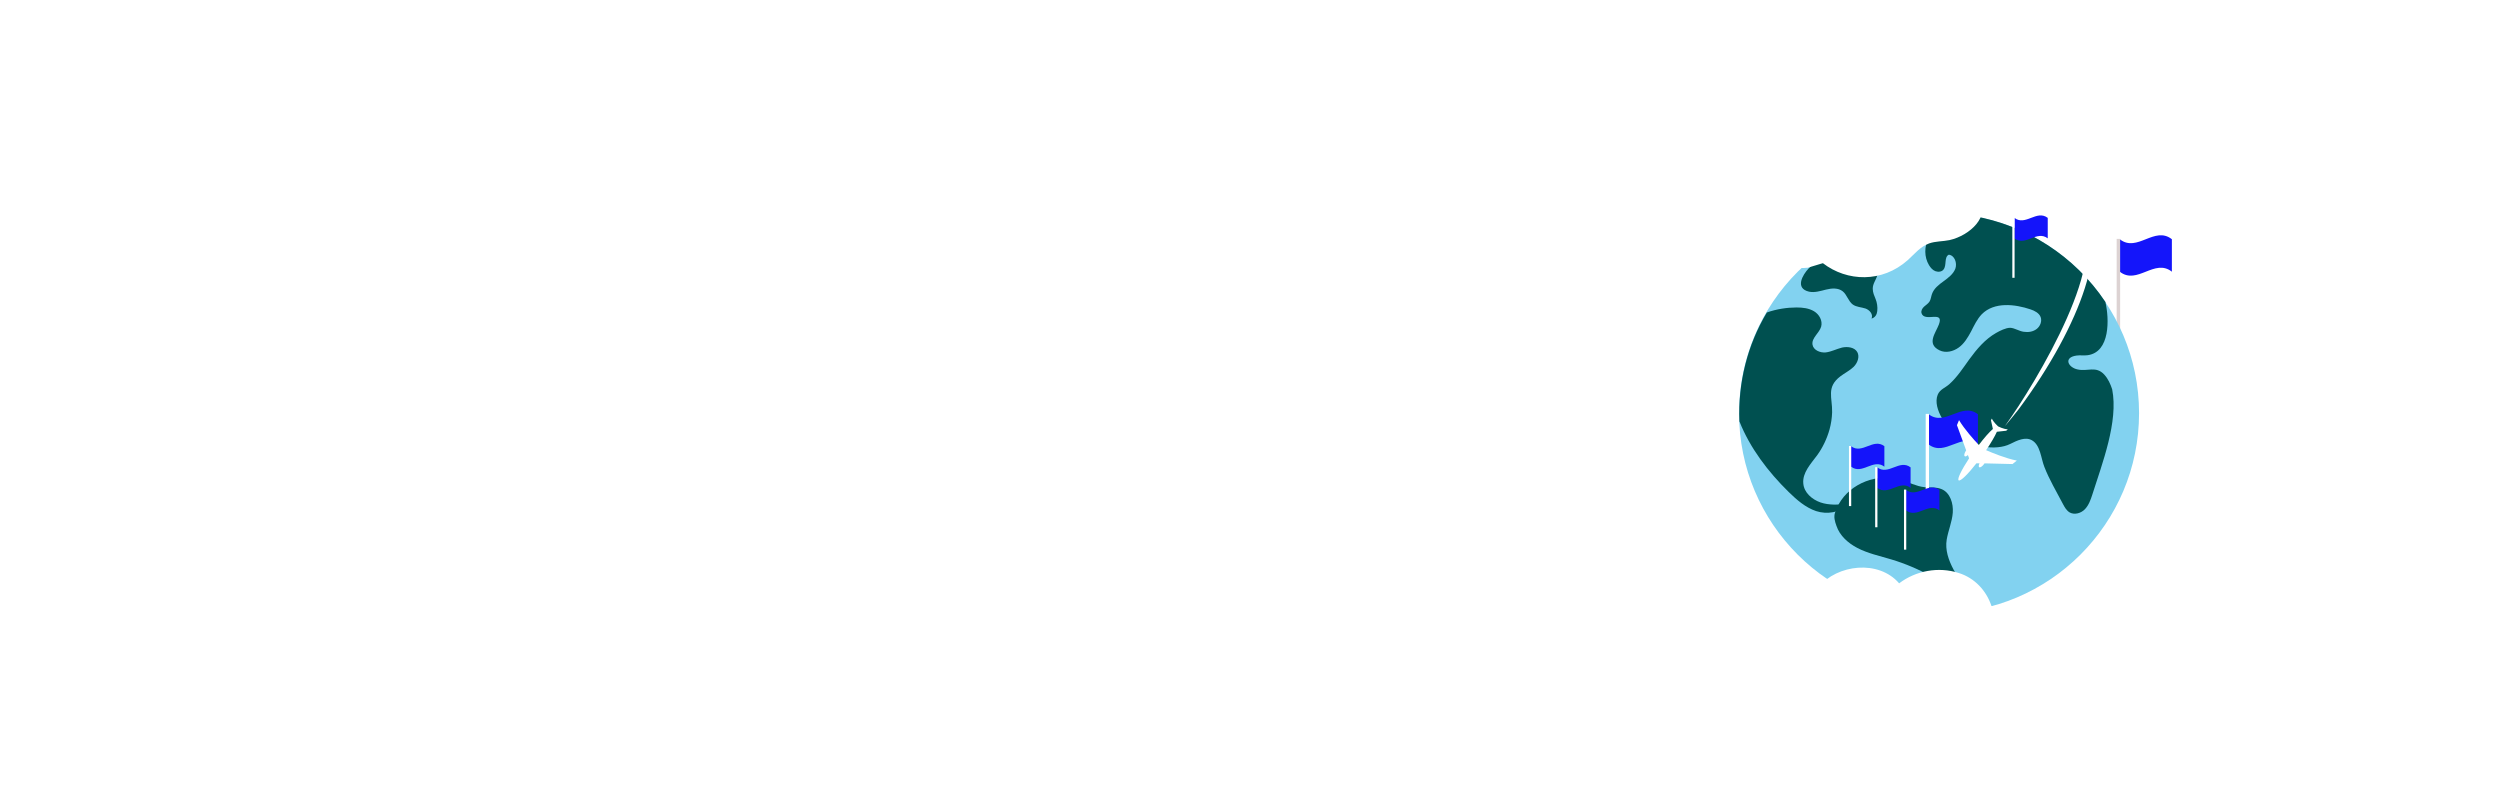 <?xml version="1.0" encoding="utf-8"?>
<!-- Generator: Adobe Illustrator 27.0.0, SVG Export Plug-In . SVG Version: 6.00 Build 0)  -->
<svg version="1.1" id="Ebene_1" xmlns="http://www.w3.org/2000/svg" xmlns:xlink="http://www.w3.org/1999/xlink" x="0px" y="0px"
	 viewBox="0 0 1440 460" style="enable-background:new 0 0 1440 460;" xml:space="preserve">
<style type="text/css">
	.st0{clip-path:url(#SVGID_00000124144658047894231810000013277920181997809548_);}
	.st1{filter:url(#a);}
	.st2{fill:#FFFFFF;}
	.st3{fill:#1415FA;}
	.st4{fill:#DCD2D2;}
	.st5{fill:#82D2F0;}
	.st6{fill:#005050;}
	.st7{fill:#1414FA;}
	.st8{filter:url(#b);}
	.st9{filter:url(#c);}
	.st10{filter:url(#d);}
</style>
<filter  color-interpolation-filters="sRGB" filterUnits="userSpaceOnUse" height="233.043" id="d" width="315.217" x="906.652" y="6.521">
	<feFlood  flood-opacity="0" result="BackgroundImageFix"></feFlood>
	<feColorMatrix  in="SourceAlpha" type="matrix" values="0 0 0 0 0 0 0 0 0 0 0 0 0 0 0 0 0 0 127 0"></feColorMatrix>
	<feOffset  dy="4"></feOffset>
	<feGaussianBlur  stdDeviation="40"></feGaussianBlur>
	<feColorMatrix  type="matrix" values="0 0 0 0 0.039 0 0 0 0 0.039 0 0 0 0 0.51 0 0 0 0.11 0"></feColorMatrix>
	<feBlend  in2="BackgroundImageFix" mode="normal" result="effect1_dropShadow"></feBlend>
	<feBlend  in="SourceGraphic" in2="effect1_dropShadow" mode="normal" result="shape"></feBlend>
</filter>
<filter  color-interpolation-filters="sRGB" filterUnits="userSpaceOnUse" height="195.87" id="c" width="293.565" x="950" y="277">
	<feFlood  flood-opacity="0" result="BackgroundImageFix"></feFlood>
	<feColorMatrix  in="SourceAlpha" type="matrix" values="0 0 0 0 0 0 0 0 0 0 0 0 0 0 0 0 0 0 127 0"></feColorMatrix>
	<feOffset  dy="4"></feOffset>
	<feGaussianBlur  stdDeviation="25"></feGaussianBlur>
	<feColorMatrix  type="matrix" values="0 0 0 0 0.039 0 0 0 0 0.039 0 0 0 0 0.51 0 0 0 0.11 0"></feColorMatrix>
	<feBlend  in2="BackgroundImageFix" mode="normal" result="effect1_dropShadow"></feBlend>
	<feBlend  in="SourceGraphic" in2="effect1_dropShadow" mode="normal" result="shape"></feBlend>
</filter>
<filter  color-interpolation-filters="sRGB" filterUnits="userSpaceOnUse" height="200.149" id="b" width="126.459" x="1116.78" y="83.475">
	<feFlood  flood-opacity="0" result="BackgroundImageFix"></feFlood>
	<feColorMatrix  in="SourceAlpha" type="matrix" values="0 0 0 0 0 0 0 0 0 0 0 0 0 0 0 0 0 0 127 0"></feColorMatrix>
	<feOffset  dy="4"></feOffset>
	<feGaussianBlur  stdDeviation="19"></feGaussianBlur>
	<feColorMatrix  type="matrix" values="0 0 0 0 0.039 0 0 0 0 0.039 0 0 0 0 0.51 0 0 0 0.7 0"></feColorMatrix>
	<feBlend  in2="BackgroundImageFix" mode="normal" result="effect1_dropShadow"></feBlend>
	<feBlend  in="SourceGraphic" in2="effect1_dropShadow" mode="normal" result="shape"></feBlend>
</filter>
<filter  color-interpolation-filters="sRGB" filterUnits="userSpaceOnUse" height="261.348" id="a" width="366.348" x="1040.87" y="131.608">
	<feFlood  flood-opacity="0" result="BackgroundImageFix"></feFlood>
	<feColorMatrix  in="SourceAlpha" type="matrix" values="0 0 0 0 0 0 0 0 0 0 0 0 0 0 0 0 0 0 127 0"></feColorMatrix>
	<feOffset  dy="4"></feOffset>
	<feGaussianBlur  stdDeviation="40"></feGaussianBlur>
	<feColorMatrix  type="matrix" values="0 0 0 0 0.039 0 0 0 0 0.039 0 0 0 0 0.51 0 0 0 0.11 0"></feColorMatrix>
	<feBlend  in2="BackgroundImageFix" mode="normal" result="effect1_dropShadow"></feBlend>
	<feBlend  in="SourceGraphic" in2="effect1_dropShadow" mode="normal" result="shape"></feBlend>
</filter>
<g>
	<defs>
		<rect id="SVGID_1_" y="0" width="1440" height="460"/>
	</defs>
	<clipPath id="SVGID_00000121243551298647027910000014197558767545702307_">
		<use xlink:href="#SVGID_1_"  style="overflow:visible;"/>
	</clipPath>
	<g style="clip-path:url(#SVGID_00000121243551298647027910000014197558767545702307_);">
		<g class="st1">
			<path class="st2" d="M1327.2,248.9c0-2.6-0.2-5.1-0.9-7.4c-5.1-18.8-30.1-20.4-46-17.9c-2.3,0.5-4.4,0.9-6.8,1.4
				c-4.7-8.8-12.8-15.3-23.3-17c-12.6-1.9-26.1,2.8-35,12.1c-14.7-12.3-39.2-5.8-48.8,10.2c2.3-3.9-17.3-1.4-18.2-1.2
				c-4.7,1.2-9.3,3.5-13.1,6.3c-9.6,7.2-14.2,16.5-14.2,27.9c0.2,12.1,9.3,24.6,20.3,29c7.2,3,13.8,2.3,21.2,1.2
				c0.5,0,6.1-1.4,10.5-3c6.5,7.2,19.8,10.9,34.3,8.6c2.8-0.5,5.6-1.2,8.2-1.9c0.2,0,6.1,5.6,7,6c11.2,7.9,27.1,7,39.2,0.9
				c10.7-5.3,19.4-15.3,22.9-27c10.7,2.3,22.6,0.2,31.3-6.7C1322.5,265.6,1327,257.3,1327.2,248.9L1327.2,248.9z"/>
		</g>
		<path class="st3" d="M1221,137.8c10,7.9,20-7.9,30,0v18.7c-10-7.9-20,7.9-30,0C1221,150.3,1221,144,1221,137.8L1221,137.8z"/>
		<path class="st4" d="M1221.2,137.6h-2v55h2V137.6z"/>
		<path class="st5" d="M1116.9,353.2c63.6,0,115.2-51.6,115.2-115.2s-51.6-115.2-115.2-115.2c-63.6,0-115.2,51.6-115.2,115.2
			S1053.3,353.2,1116.9,353.2z"/>
		<g>
			<path class="st6" d="M1212,215.7c-4.8-5.1-9.5-1.6-15.3-2.9c-5.4-1.1-8.4-6.9-0.6-8c2.1-0.3,4.3,0.1,6.4-0.2
				c13-1.8,12.5-20.9,10.2-30.7c-17.8-26.7-45.7-44.2-76.1-49.5c-5.5,0.1-10.8,0.8-15.3,4.1c-3.6,2.7-8.1,4.6-10.4,8.7
				c-2.6,4.7-2.6,10.9,0.2,15.5c0.9,1.5,2.1,2.9,3.7,3.5s3.7,0.4,4.7-1c1.9-2.4,0.2-7.1,3-8.5c3.4,0.4,4.9,4.8,3.8,8
				c-1.2,3.2-4.1,5.3-6.8,7.3c-2.8,2-5.6,4.2-6.7,7.4c-0.5,1.4-0.6,3-1.4,4.3c-0.8,1.2-2.1,2-3.1,2.9c-1.1,1-1.9,2.4-1.5,3.8
				c1.7,5.5,13.2-2,10,6.5c-1.9,5-7.3,11.2,0.4,14.9c3.5,1.7,7.8,0.7,11-1.6s5.2-5.7,7.1-9.2c1.8-3.5,3.5-7.2,6.2-10
				c7.2-7.3,19.2-5.8,28.1-2.8c2.4,0.8,4.9,2.1,5.8,4.4c0.9,2.4-0.2,5.3-2.3,6.9c-2.1,1.6-4.8,2-7.4,1.6c-2.6-0.3-5.3-2.2-7.8-2.3
				c-2.6,0-5.9,1.7-8.2,3c-6.3,3.6-11.1,9.3-15.4,15.2c-3.6,5-6.8,10-11.4,14.2c-2.4,2.2-5.5,3-6.8,6.2c-3.2,8.1,6.1,20.3,12.2,24.5
				c7.4,5.2,21.2,8,29.6,3.8c4-2,8.7-4.3,12.5-2.1c4.9,2.8,5.2,10.4,7.1,15.2c2.8,7.3,7.1,14.5,10.7,21.4c1,1.9,2.1,3.9,4,5
				c2.8,1.5,6.5,0.4,8.7-1.9s3.3-5.4,4.3-8.5c5.6-17.7,15.1-42,11.4-60.6C1215.6,221.2,1214.3,218.2,1212,215.7L1212,215.7z"/>
			<path class="st6" d="M1081.3,179.2c0.3-2.4-0.2-5.1-0.9-6.8c-0.8-2-1.7-3.9-1.7-6.1c0-2.9,1.8-4.9,2.6-7.6
				c0.7-2.4,0.3-5.1-0.7-7.4c-2.8-6.3-5.7-13-13.9-11.5c-2.9,0.5-5.6,1.8-8.2,3.2c-6,3.1-12,6.6-16.7,11.6c-3.6,3.8-8,11.5,0.2,13.4
				c3.2,0.7,6.6-0.4,9.8-1.2c3.2-0.8,7-1.1,9.6,1c2.5,2,3.2,5.7,5.8,7.6c2.1,1.5,4.9,1.5,7.3,2.3c2.3,0.8,4.6,3.3,3.5,5.8
				C1080.1,182.9,1081.1,181.2,1081.3,179.2z"/>
			<path class="st6" d="M1001.9,242.7c6.1,15.4,16.5,29,28.3,40.6c4.7,4.6,9.7,9,15.9,11.1c6.2,2,13.8,1,18-4
				c-5.2,0.3-10.6,0.7-15.5-1s-9.5-5.7-9.9-10.9c-0.6-6.2,4.3-11.3,8-16.3c3.2-4.4,5.6-9.5,7.1-14.8c0.9-3.3,1.4-6.6,1.5-9.9
				c0.2-8.5-3.5-14.4,4.7-20.7c2.5-1.9,5.4-3.3,7.7-5.5c2.2-2.2,3.6-5.8,2.1-8.5c-1.6-2.8-5.6-3.3-8.8-2.6c-3.2,0.8-6.1,2.4-9.4,2.8
				c-3.2,0.3-7.1-1.3-7.6-4.5c-0.6-3.9,3.9-6.6,5-10.4c0.9-3.4-1.1-7-4.1-8.8c-3-1.8-6.6-2.2-10.1-2.2c-5.4,0-11.5,0.9-17.1,2.9
				C1006.5,198.7,1001,220.6,1001.9,242.7L1001.9,242.7z"/>
			<path class="st6" d="M1090.1,275.4c1.6,0.2,3.2,0.5,4.8,1c4.5,1.3,8.8,3.7,13.5,4.2c3.4,0.4,7-0.2,10.1,1.2
				c4.8,2.1,6.7,8.2,6.3,13.5c-0.4,5.3-2.6,10.2-3.5,15.5c-1,6,1.1,11.9,3.9,17.2c1.7,3.1,3.8,5.8,5.4,8.9c0.9,1.7,1.6,3.4,2.2,5.2
				c0.2,0.8,0.3,4.7,0.8,5c-12.7-11.4-27.9-20-44.3-24.9c-6.6-2-13.4-3.4-19.5-6.6c-5.2-2.7-10.1-7-12-12.7
				c-0.9-2.5-1.7-5.1-0.8-7.7C1061.5,281.5,1076.1,273.6,1090.1,275.4z"/>
		</g>
		<path class="st7" d="M1110.9,238.6c9.5,7.3,18.9-7.3,28.4,0V256c-9.5-7.3-18.9,7.3-28.4,0C1110.9,250.2,1110.9,244.4,1110.9,238.6
			z"/>
		<path class="st2" d="M1111.1,238.4h-1.9v51.2h1.9V238.4z"/>
		<path class="st7" d="M1066.2,257c6.4,4.9,12.8-4.9,19.2,0v11.8c-6.4-4.9-12.8,4.9-19.2,0C1066.2,264.9,1066.2,260.9,1066.2,257z"
			/>
		<path class="st2" d="M1066.3,256.9h-1.3v34.6h1.3V256.9z"/>
		<path class="st7" d="M1081.3,269.2c6.4,4.9,12.8-4.9,19.2,0V281c-6.4-4.9-12.8,4.9-19.2,0C1081.3,277.1,1081.3,273.1,1081.3,269.2
			z"/>
		<path class="st2" d="M1081.4,269.1h-1.3v34.6h1.3V269.1z"/>
		<path class="st7" d="M1097.9,282.2c6.4,4.9,12.8-4.9,19.2,0v11.8c-6.4-4.9-12.8,4.9-19.2,0C1097.9,290,1097.9,286.1,1097.9,282.2z
			"/>
		<path class="st2" d="M1098,282h-1.3v34.6h1.3V282z"/>
		<path class="st2" d="M1161.7,265.3c-6.2-1.2-14.3-4.5-17.7-6c2.9-4.3,5.1-8.1,6.2-10.6l5.4-0.6l0.9-0.8c-2.5-0.1-5.6-1.7-5.6-1.7
			l-0.1,0.1c0,0,0,0,0,0l0.1-0.1c0,0-2.6-2.3-3.6-4.5l-0.5,1l1.1,5c-2.1,1.8-5,5.1-8.1,9.2c-2.7-2.8-8.3-9.1-11.4-14.3l-1.2,2.9
			l5.3,14.5c-1,1.5-1.4,3-0.8,3.4c0.4,0.3,1.1,0,1.8-0.7l0.7,1.9c-4.4,6.7-7,12-6,12.7c1,0.7,5.3-3.5,10.2-9.8l1.8,0
			c-0.5,1-0.6,1.9-0.2,2.2c0.6,0.4,1.8-0.4,2.9-1.9c0.1-0.1,0.1-0.2,0.2-0.3l16.1,0.4L1161.7,265.3z"/>
		<g class="st8">
			<path class="st2" d="M1162.7,231.8c36.9-49.8,53.1-98.9,35.2-112.2c-5-3.7-18.6-4-36.4,12.4l2.7,1.4
				c18.7-14.8,27.8-13.5,31.3-10.7c22.7,17.9-22.4,93.5-40.8,118.9C1157,238.8,1160.5,234.7,1162.7,231.8L1162.7,231.8z"/>
		</g>
		<path class="st7" d="M1160.3,125.5c6.4,4.9,12.8-4.9,19.2,0v11.8c-6.4-4.9-12.8,4.9-19.2,0
			C1160.3,133.3,1160.3,129.4,1160.3,125.5z"/>
		<path class="st2" d="M1160.4,125.3h-1.3V160h1.3V125.3z"/>
		<g class="st9">
			<path class="st2" d="M1193.1,375.3c0.4-2.4,0.6-4.7,0.3-7.1c-2.1-18.1-24.8-23.4-40-23.4c-2.2,0-4.3,0.1-6.3,0.3
				c-2.9-8.8-9.6-16.2-19-19.1c-11.5-3.7-24.6-1.3-34.2,6c-11.8-13.7-35.6-11-46.5,2.2c2.8-3.4-15.7-4-16.7-3.8
				c-4.6,0.4-9,1.8-13.1,4c-10,5.3-15.6,13.2-17.3,23.7c-1.6,11.2,5,24.1,14.6,30c6.3,3.8,12.4,4.3,19.5,4.3c0.4,0,5.9-0.4,10.2-1.3
				c5,7.6,16.8,13.1,30.6,13.1c2.7,0,5.3-0.1,7.8-0.6c0.3,0,4.9,6,5.5,6.8c9.3,8.8,24.1,10.4,36.2,6.8c10.8-3.4,20.1-11.3,25.1-21.5
				c9.7,3.7,20.9,3.5,29.9-1.5C1186.3,390,1191.6,382.9,1193.1,375.3L1193.1,375.3z"/>
		</g>
		<g class="st10">
			<path class="st2" d="M1139.9,110.5c-5.7-8.4-20.1-10-31.7-9.2c0.4,0-3.6-5-4-5.4c-2.6-3-5.7-4.6-10.6-3.6
				c-3.7,0.7-6.9,2.5-10.6,3.8c-3.6,1.1-7.8,1.6-10.6-0.4c-1.6-1-2.4-2.6-3.6-4.1c-5.1-6.7-15.1-10.4-24.6-8.6
				c-9.2,1.6-15.9,7.1-20.2,14.1c-1.1,1.9-1.1,2.3-3.5,2.6c-2.5,0.3-5.5-0.5-8.2-0.1c-5,0.4-9.8,2.1-14.1,4.9
				c-7.4,4.7-11.3,10.7-11.5,18c-0.6,10.8,11.6,23.1,32.9,18.1c-2.5,0.5,10.1,8.5,11.9,9c3.1,0.7,6.6,1,9.8,0.6
				c0.8-0.2,8.8-2.7,8.7-2.6c13.9,10.7,34.1,11.4,48.9-1.8c3.9-3.5,7.1-7.7,12.3-9.6c3.7-1.3,7.8-1.1,11.7-1.9
				C1134.9,131.6,1146.6,120.3,1139.9,110.5L1139.9,110.5z"/>
		</g>
	</g>
</g>
</svg>
